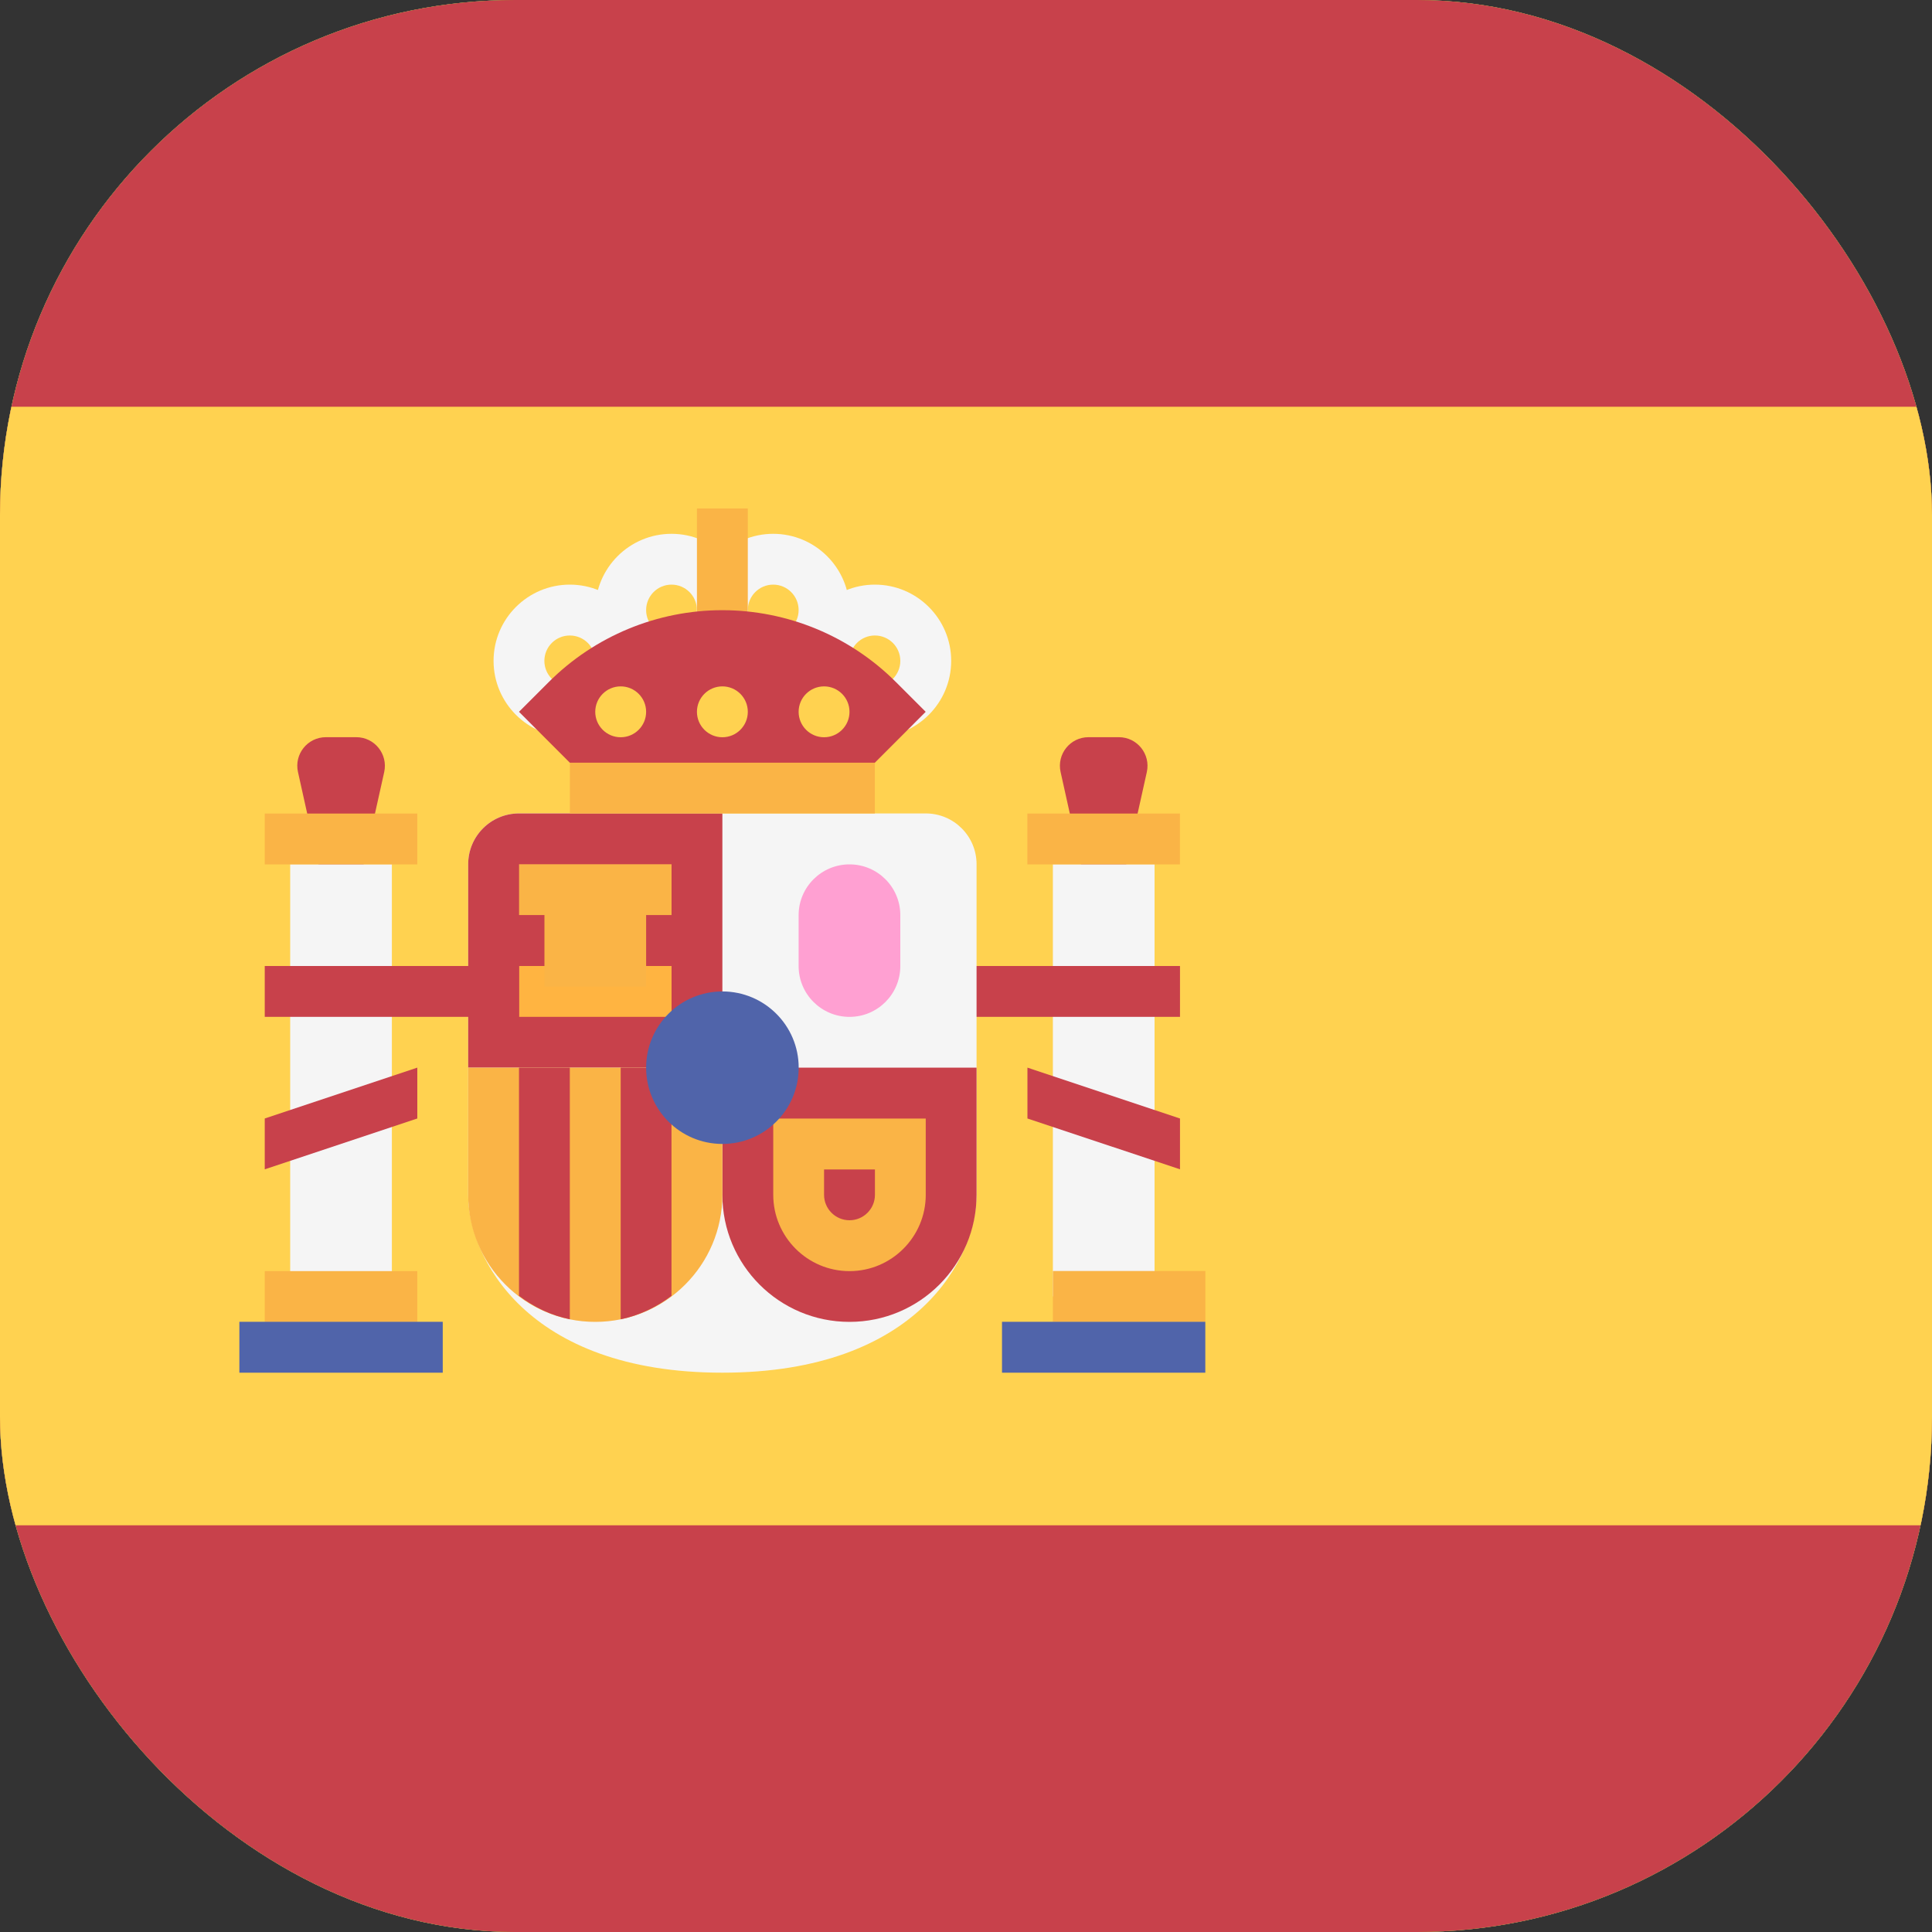<svg width="30" height="30" viewBox="0 0 30 30" fill="none" xmlns="http://www.w3.org/2000/svg">
<rect x="0" y="0" width="30" height="30" fill="#333333" stroke="none"/>
<g clip-path="url(#clip0_1348_23582)">
<rect width="30" height="30" rx="8" fill="white"/>
<rect width="30" height="30" fill="#73AF00"/>
<path d="M-1.415 30H42.796C43.232 30 43.585 29.646 43.585 29.21V0.79C43.585 0.354 43.232 0 42.796 0H-1.415C-1.851 8.94324e-05 -2.204 0.354 -2.204 0.79V29.21C-2.204 29.647 -1.851 30 -1.415 30Z" fill="#C8414B"/>
<path d="M43.585 6.316H-2.204V23.685H43.585V6.316Z" fill="#FFD250"/>
<path d="M17.138 15L17.808 11.988C17.869 11.71 17.658 11.447 17.374 11.447H16.902C16.618 11.447 16.407 11.71 16.469 11.988L17.138 15Z" fill="#C8414B"/>
<path d="M17.928 13.42H16.349V20.13H17.928V13.42Z" fill="#F5F5F5"/>
<path d="M18.322 12.633H15.953V13.422H18.322V12.633Z" fill="#FAB446"/>
<path d="M18.323 15H14.375V15.79H18.323V15Z" fill="#C8414B"/>
<path d="M18.323 18.157L15.954 17.368V16.578L18.323 17.368V18.157Z" fill="#C8414B"/>
<path d="M5.296 15L5.966 11.988C6.027 11.71 5.816 11.447 5.532 11.447H5.061C4.776 11.447 4.565 11.71 4.627 11.988L5.296 15Z" fill="#C8414B"/>
<path d="M8.059 12.631C7.623 12.631 7.27 12.984 7.27 13.42V18.552C7.27 19.511 8.165 21.315 11.217 21.315C14.269 21.315 15.164 19.511 15.164 18.552V13.42C15.164 12.984 14.811 12.631 14.375 12.631H8.059Z" fill="#F5F5F5"/>
<path d="M11.217 16.578H7.27V13.42C7.27 12.984 7.623 12.631 8.059 12.631H11.217V16.578Z" fill="#C8414B"/>
<path d="M11.217 16.578H15.164V18.552C15.164 19.642 14.281 20.526 13.191 20.526C12.1 20.526 11.217 19.642 11.217 18.552V16.578Z" fill="#C8414B"/>
<path d="M7.27 16.578H11.217V18.552C11.217 19.642 10.333 20.526 9.243 20.526C8.153 20.526 7.27 19.642 7.27 18.552V16.578Z" fill="#FAB446"/>
<path d="M10.427 20.122V16.578H9.638V20.486C9.931 20.426 10.197 20.296 10.427 20.122Z" fill="#C8414B"/>
<path d="M8.848 20.486V16.578H8.059V20.122C8.289 20.296 8.555 20.426 8.848 20.486Z" fill="#C8414B"/>
<path d="M10.428 15H8.06V15.79H10.428V15Z" fill="#FFB441"/>
<path d="M10.428 13.42H8.06V14.209H10.428V13.42Z" fill="#FAB446"/>
<path d="M10.033 13.889H8.454V15.319H10.033V13.889Z" fill="#FAB446"/>
<path d="M6.085 13.42H4.506V20.13H6.085V13.42Z" fill="#F5F5F5"/>
<path d="M6.48 19.738H4.111V20.528H6.48V19.738Z" fill="#FAB446"/>
<path d="M6.48 12.633H4.111V13.422H6.48V12.633Z" fill="#FAB446"/>
<path d="M6.875 20.525H3.717V21.315H6.875V20.525Z" fill="#5064AA"/>
<path d="M18.717 19.736H16.349V20.526H18.717V19.736Z" fill="#FAB446"/>
<path d="M18.716 20.525H15.559V21.315H18.716V20.525Z" fill="#5064AA"/>
<path d="M13.585 11.842H8.849V12.631H13.585V11.842Z" fill="#FAB446"/>
<path d="M11.612 9.475H10.822V11.843H11.612V9.475Z" fill="#FFB441"/>
<path d="M10.427 10.657C9.774 10.657 9.243 10.126 9.243 9.473C9.243 8.82 9.774 8.289 10.427 8.289C11.08 8.289 11.611 8.82 11.611 9.473C11.612 10.126 11.08 10.657 10.427 10.657ZM10.427 9.078C10.21 9.078 10.033 9.255 10.033 9.473C10.033 9.691 10.21 9.868 10.427 9.868C10.645 9.868 10.822 9.691 10.822 9.473C10.822 9.255 10.645 9.078 10.427 9.078Z" fill="#F5F5F5"/>
<path d="M12.006 10.657C11.353 10.657 10.822 10.126 10.822 9.473C10.822 8.82 11.354 8.289 12.006 8.289C12.659 8.289 13.191 8.82 13.191 9.473C13.191 10.126 12.659 10.657 12.006 10.657ZM12.006 9.078C11.789 9.078 11.612 9.255 11.612 9.473C11.612 9.691 11.789 9.868 12.006 9.868C12.224 9.868 12.401 9.691 12.401 9.473C12.401 9.255 12.224 9.078 12.006 9.078Z" fill="#F5F5F5"/>
<path d="M13.585 11.447C12.932 11.447 12.401 10.915 12.401 10.262C12.401 9.609 12.933 9.078 13.585 9.078C14.239 9.078 14.77 9.609 14.77 10.262C14.77 10.915 14.239 11.447 13.585 11.447ZM13.585 9.868C13.368 9.868 13.191 10.044 13.191 10.262C13.191 10.48 13.368 10.657 13.585 10.657C13.803 10.657 13.98 10.48 13.98 10.262C13.98 10.044 13.803 9.868 13.585 9.868Z" fill="#F5F5F5"/>
<path d="M8.848 11.447C8.195 11.447 7.664 10.915 7.664 10.262C7.664 9.609 8.195 9.078 8.848 9.078C9.501 9.078 10.032 9.609 10.032 10.262C10.033 10.915 9.501 11.447 8.848 11.447ZM8.848 9.868C8.63 9.868 8.453 10.044 8.453 10.262C8.453 10.48 8.63 10.657 8.848 10.657C9.066 10.657 9.243 10.48 9.243 10.262C9.243 10.044 9.066 9.868 8.848 9.868Z" fill="#F5F5F5"/>
<path d="M13.586 18.159V18.553C13.586 18.771 13.409 18.948 13.191 18.948C12.973 18.948 12.796 18.771 12.796 18.553V18.159H13.586ZM14.375 17.369H12.007V18.553C12.007 19.206 12.538 19.738 13.191 19.738C13.844 19.738 14.375 19.206 14.375 18.553V17.369H14.375Z" fill="#FAB446"/>
<path d="M13.191 15.79C12.755 15.79 12.401 15.437 12.401 15.001V14.211C12.401 13.775 12.755 13.422 13.191 13.422C13.627 13.422 13.98 13.775 13.98 14.211V15.001C13.98 15.437 13.627 15.79 13.191 15.79Z" fill="#FFA0D2"/>
<path d="M11.217 17.763C11.871 17.763 12.402 17.233 12.402 16.579C12.402 15.925 11.871 15.395 11.217 15.395C10.563 15.395 10.033 15.925 10.033 16.579C10.033 17.233 10.563 17.763 11.217 17.763Z" fill="#5064AA"/>
<path d="M11.612 7.895H10.822V10.263H11.612V7.895Z" fill="#FAB446"/>
<path d="M8.848 11.843L8.059 11.053L8.521 10.591C9.236 9.876 10.206 9.475 11.216 9.475C12.228 9.475 13.197 9.876 13.912 10.591L14.374 11.053L13.585 11.843H8.848Z" fill="#C8414B"/>
<path d="M11.217 11.448C11.435 11.448 11.612 11.271 11.612 11.053C11.612 10.835 11.435 10.658 11.217 10.658C10.999 10.658 10.822 10.835 10.822 11.053C10.822 11.271 10.999 11.448 11.217 11.448Z" fill="#FFD250"/>
<path d="M9.638 11.448C9.856 11.448 10.033 11.271 10.033 11.053C10.033 10.835 9.856 10.658 9.638 10.658C9.42 10.658 9.243 10.835 9.243 11.053C9.243 11.271 9.42 11.448 9.638 11.448Z" fill="#FFD250"/>
<path d="M12.796 11.448C13.014 11.448 13.191 11.271 13.191 11.053C13.191 10.835 13.014 10.658 12.796 10.658C12.578 10.658 12.401 10.835 12.401 11.053C12.401 11.271 12.578 11.448 12.796 11.448Z" fill="#FFD250"/>
<path d="M8.059 15H4.111V15.79H8.059V15Z" fill="#C8414B"/>
<path d="M4.111 18.157L6.48 17.368V16.578L4.111 17.368V18.157Z" fill="#C8414B"/>
</g>
<defs>
<clipPath id="clip0_1348_23582">
<rect width="30" height="30" rx="8" fill="white"/>
</clipPath>
</defs>
</svg>
